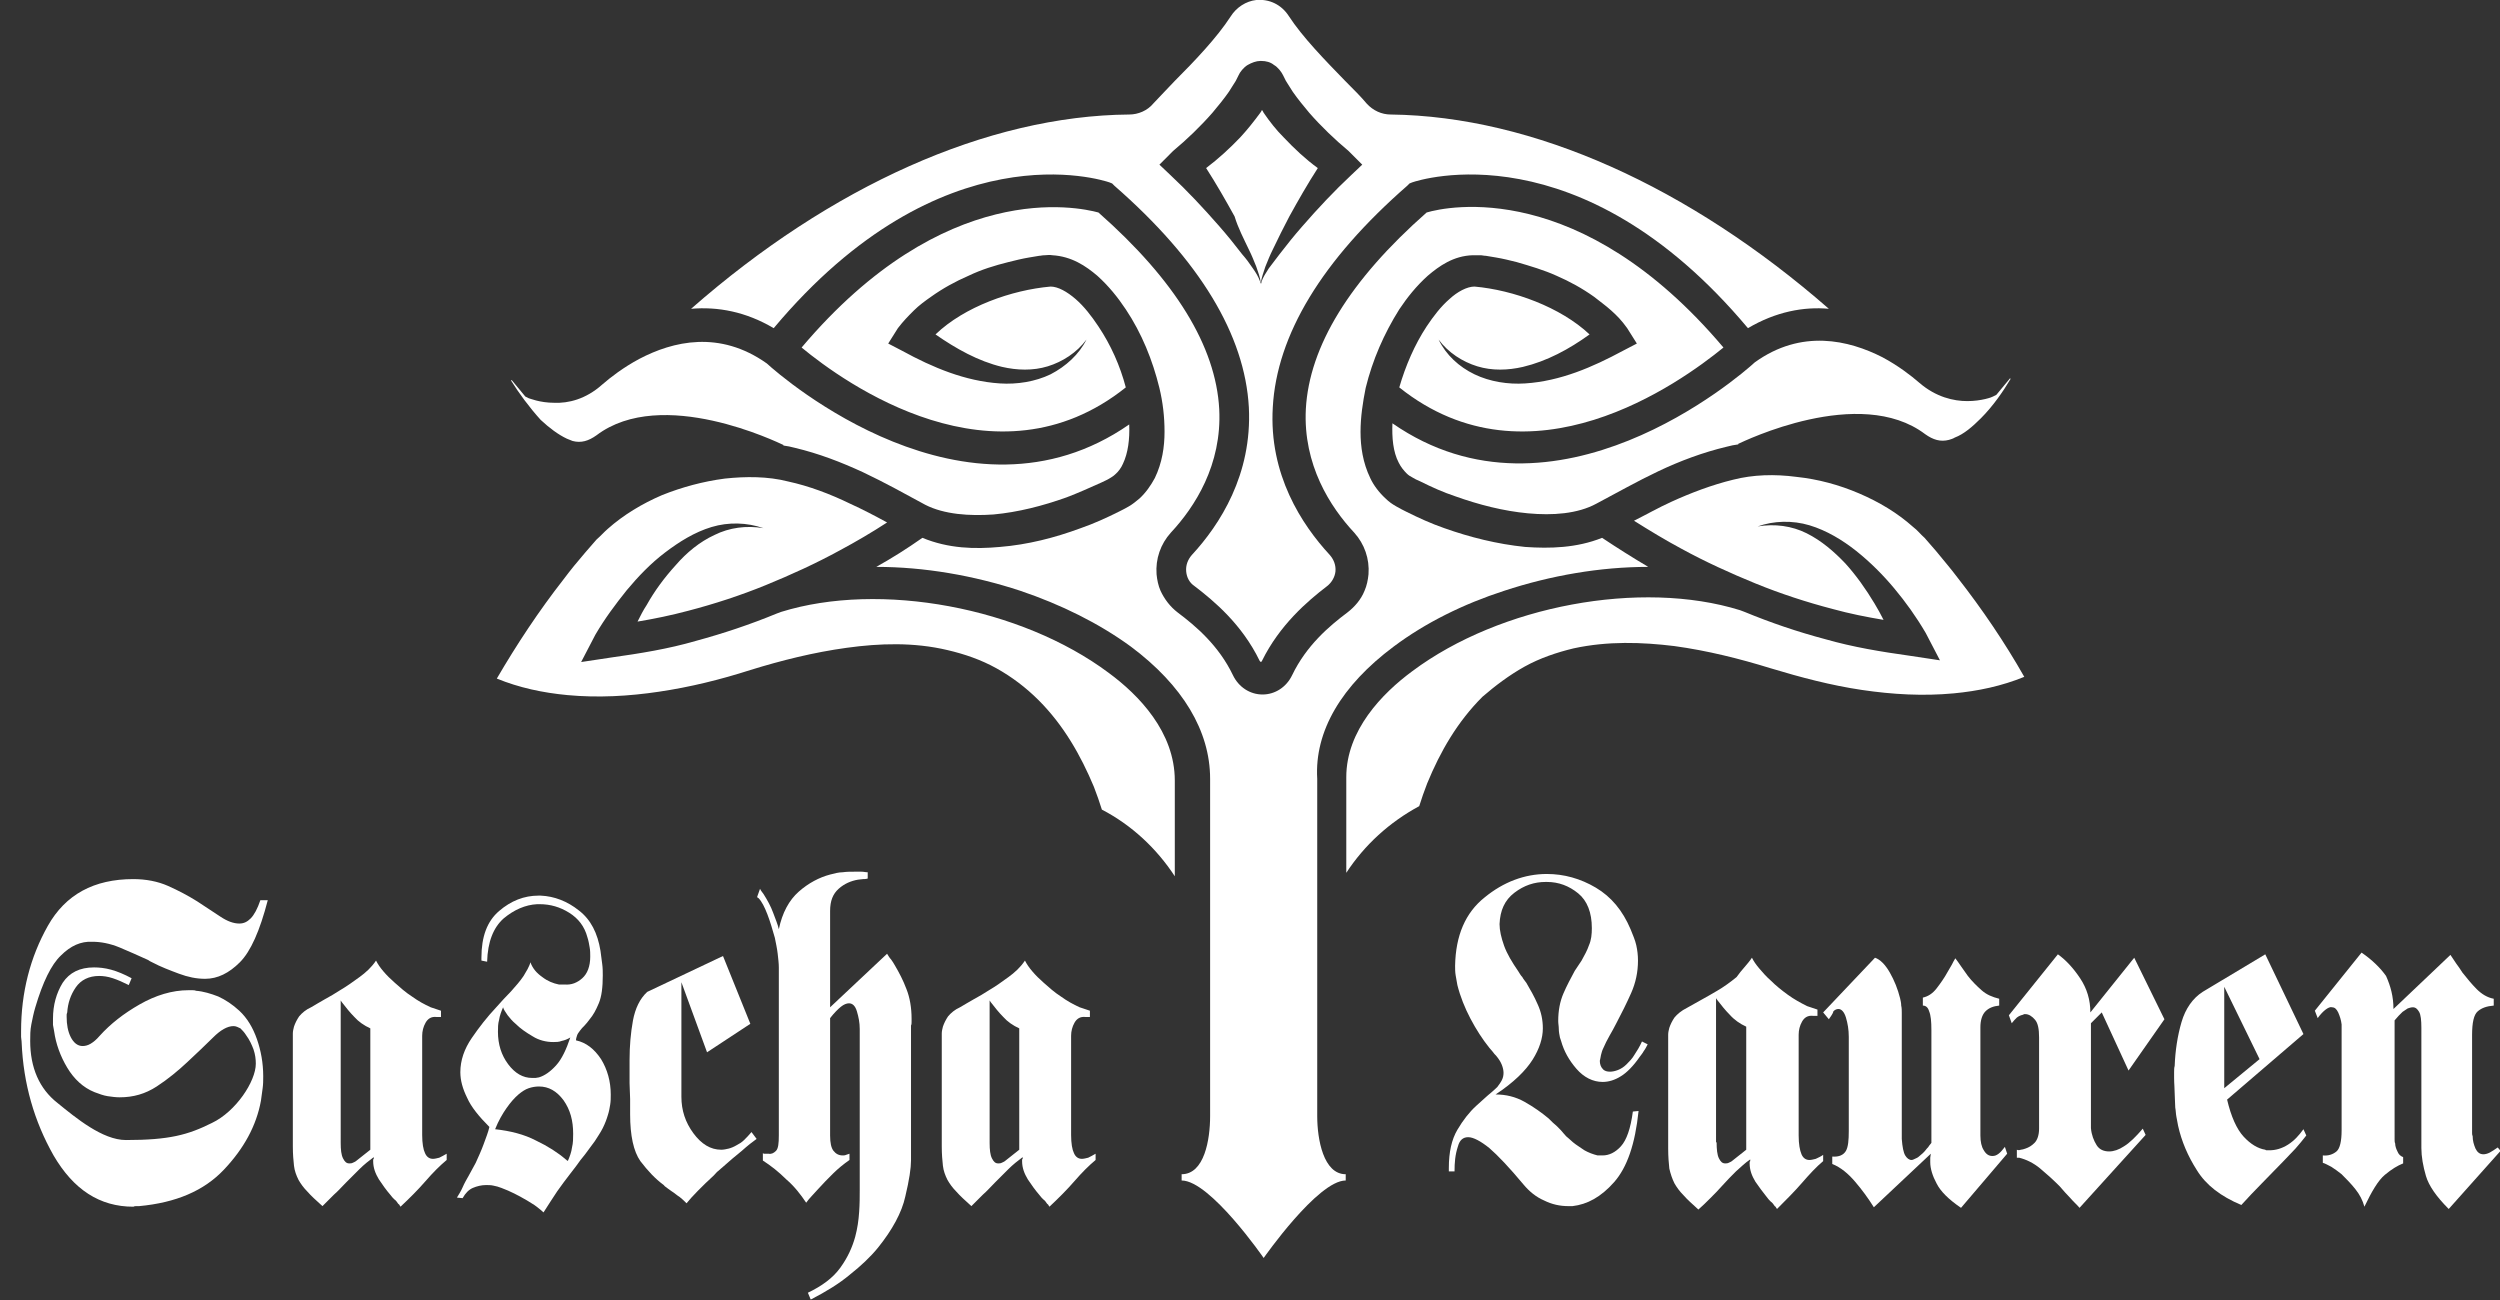 <?xml version="1.0" encoding="utf-8"?>
<!-- Generator: Adobe Illustrator 27.2.0, SVG Export Plug-In . SVG Version: 6.00 Build 0)  -->
<svg version="1.1" id="Ebene_1" xmlns="http://www.w3.org/2000/svg" xmlns:xlink="http://www.w3.org/1999/xlink" x="0px" y="0px"
	 viewBox="0 0 438.8 228.2" style="enable-background:new 0 0 438.8 228.2;" xml:space="preserve">
<rect x="0" y="0" width="438.8" height="228.2" fill="#333333" stroke="none"/>
<style type="text/css">
	.st0{fill:#FFFFFF;}
</style>
<g>
	<path class="st0" d="M194.6,118.1c-15.4-11.5-40.1-16.1-57.5-10.7l0,0c-0.3,0.1-0.5,0.2-0.8,0.3c-4.6,1.9-9.4,3.5-14.2,4.8
		c-4.8,1.4-9.8,2.2-14.8,2.9l-5.3,0.8l2.5-4.8v0c1.7-2.9,3.5-5.3,5.5-7.8c2-2.4,4.2-4.7,6.7-6.6c2.5-1.9,5.2-3.6,8.2-4.5
		c3-0.9,6.2-0.8,9.1,0.2c-3-0.5-6-0.1-8.6,1.2c-2.6,1.2-4.9,3.1-6.8,5.3c-2,2.2-3.7,4.5-5.1,7c-0.6,0.9-1.1,1.9-1.6,2.9
		c3-0.5,5.9-1.1,8.9-1.9c4.6-1.2,9.2-2.7,13.6-4.5c4.4-1.8,8.8-3.8,13-6.1c2.8-1.5,5.7-3.2,8.3-4.9c-2.2-1.2-4.3-2.3-6.5-3.3
		c-3.5-1.7-7.2-3.1-10.9-3.9c-3.5-0.9-7.4-0.9-11.1-0.5c-3.8,0.5-7.5,1.5-11,2.9c-3.5,1.5-6.8,3.5-9.5,5.9c-0.7,0.6-1.3,1.3-2,1.9
		l-2,2.3c-1.3,1.5-2.6,3.1-3.8,4.7c-4.3,5.5-8.2,11.4-11.7,17.4c3.9,1.6,8.1,2.5,12.4,2.9c5.3,0.5,10.8,0.2,16.1-0.6
		c5.4-0.8,10.7-2.1,16-3.8c5.5-1.7,11.1-3.1,16.9-3.9c5.8-0.8,11.8-1,17.7,0.4c3,0.7,5.9,1.7,8.6,3.2c2.7,1.5,5.2,3.4,7.4,5.6
		c4.4,4.4,7.4,9.7,9.7,15.2c0.5,1.3,1,2.7,1.4,4c5.2,2.7,9.6,6.8,12.8,11.7v-16.8C206.2,128.5,199.9,122,194.6,118.1z"/>
	<path class="st0" d="M267.6,117c2.7-1.5,5.7-2.5,8.6-3.2c6-1.3,12-1.1,17.7-0.4c5.8,0.8,11.4,2.2,16.9,3.9c5.3,1.6,10.6,3,16,3.8
		c5.4,0.8,10.8,1.1,16.1,0.6c4.3-0.4,8.5-1.3,12.4-2.9c-3.4-6-7.4-11.9-11.7-17.4c-1.2-1.6-2.5-3.1-3.8-4.7l-2-2.3
		c-0.7-0.6-1.2-1.3-2-1.9c-2.8-2.5-6-4.4-9.5-5.9c-3.5-1.5-7.2-2.5-11-2.9c-3.8-0.5-7.6-0.4-11.1,0.5c-3.7,0.9-7.4,2.3-10.9,3.9
		c-2.2,1-4.3,2.2-6.5,3.3c2.7,1.7,5.5,3.4,8.3,4.9c4.2,2.3,8.6,4.3,13,6.1c4.4,1.8,9,3.3,13.6,4.5c2.9,0.8,5.9,1.4,8.9,1.9
		c-0.5-1-1-1.9-1.6-2.9c-1.5-2.5-3.2-4.9-5.1-7c-2-2.1-4.2-4-6.8-5.3c-2.6-1.3-5.6-1.7-8.6-1.2c2.8-1,6.1-1.1,9.1-0.2
		c3,0.9,5.8,2.6,8.2,4.5c2.5,2,4.7,4.2,6.7,6.6c2,2.4,3.8,4.9,5.5,7.8l0,0l2.5,4.8l-5.3-0.8c-5-0.7-9.9-1.5-14.8-2.9
		c-4.9-1.3-9.6-2.9-14.2-4.8c-0.3-0.1-0.5-0.2-0.8-0.3l0,0c-17.4-5.4-42.1-0.8-57.5,10.7c-5.3,3.9-11.6,10.4-11.6,18.6v16.8
		c3.2-4.9,7.6-8.9,12.8-11.7c0.4-1.3,0.9-2.7,1.4-4c2.3-5.6,5.3-10.8,9.7-15.2C262.4,120.4,264.9,118.5,267.6,117z"/>
	<path class="st0" d="M219.2,43.8c0.5,1,0.9,2,1.3,3c0.3,0.9,0.7,1.9,0.8,2.9c0.1-1,0.5-1.9,0.8-2.9c0.4-1,0.8-2,1.3-3
		c0.9-1.9,1.9-3.9,2.9-5.8c1.6-2.9,3.2-5.7,5-8.5c-2.2-1.6-4.1-3.4-6-5.4c-1.3-1.3-2.4-2.7-3.5-4.3c-0.1-0.2-0.2-0.4-0.3-0.5
		c-0.1,0.2-0.2,0.4-0.3,0.5c-1.1,1.5-2.3,3-3.5,4.3c-1.9,2-3.9,3.8-6,5.4c1.8,2.8,3.4,5.6,5,8.5C217.3,40,218.3,41.9,219.2,43.8z"/>
	<path class="st0" d="M308,63.6c-2.7,2.5-35.1,30.5-63.6,10.7c-0.1,2.5,0.1,5,1.1,6.9c0.4,0.8,0.9,1.4,1.4,1.9
		c0.3,0.3,0.6,0.5,1,0.7c0.3,0.2,0.9,0.5,1.4,0.7c2,1,4,1.9,6.1,2.6c4.2,1.5,8.5,2.6,12.8,3c4.3,0.4,8.7,0.1,12-1.7
		c3.6-1.9,7.1-3.9,10.9-5.7c3.8-1.8,7.8-3.3,12-4.3c0.7-0.2,1.3-0.3,2-0.4l0-0.1c0.9-0.4,21.3-10.4,32.8-1.7c1.4,1,2.7,1.4,4.2,1
		c0.3-0.1,0.7-0.2,1-0.4c1.6-0.6,3.1-1.9,4.6-3.4c2.1-2.1,3.9-4.7,5.2-6.9l-0.1-0.1l-2.4,2.9l-0.6,0.3c-0.1,0.1-2,0.8-4.5,0.8
		c-2.4,0-5.5-0.7-8.4-3.2c-1.5-1.3-3.7-3-6.5-4.5C324.5,59.7,316.2,57.7,308,63.6z"/>
	<path class="st0" d="M135.8,57.6c29.5-35.2,57.7-26,58.9-25.6l0.5,0.2l0.4,0.4c15,13.1,22.9,26.2,23.6,38.9
		c0.6,11.8-5.1,20.6-10,25.9c-0.7,0.8-1.1,1.8-1,2.9c0.1,1.1,0.6,2,1.5,2.6c3.4,2.6,8.3,6.7,11.4,13.1c0.1,0.1,0.1,0.1,0.2,0.2
		c0.1,0,0.1-0.1,0.2-0.2c3.1-6.3,8-10.5,11.4-13.1c0.8-0.6,1.4-1.6,1.5-2.6c0.1-1.1-0.3-2.1-1-2.9c-4.9-5.3-10.7-14.1-10-25.9
		c0.7-12.7,8.6-25.8,23.6-38.9l0.4-0.4l0.5-0.2c1.2-0.4,29.4-9.6,58.9,25.6c4.9-2.9,9.8-3.8,14.2-3.4
		c-24.5-21.4-51.9-33.8-76.9-34.1c-1.6,0-3.1-0.7-4.2-1.9c-1-1.2-2.3-2.5-3.8-4c-3.5-3.6-7.5-7.7-9.9-11.4c-1.3-2-3.4-3-5.7-2.8
		c-1.8,0.2-3.5,1.3-4.5,2.9c-2.4,3.7-6.3,7.8-9.8,11.3c-1.4,1.5-2.7,2.8-3.8,4c-1,1.2-2.6,1.9-4.2,1.9
		c-24.9,0.2-52.4,12.6-76.9,34.1C126,53.8,130.9,54.7,135.8,57.6z M205.9,26.5L205.9,26.5c2.4-2,4.8-4.3,6.9-6.7
		c1-1.2,2-2.4,2.9-3.7c0.4-0.6,0.8-1.3,1.2-1.9l0.5-1c0.2-0.5,0.9-1.4,1.6-1.8c0.7-0.4,1.5-0.7,2.2-0.7c0,0,0.1,0,0.1,0
		c0,0,0.1,0,0.1,0c0.8,0,1.6,0.2,2.2,0.7c0.7,0.4,1.3,1.2,1.6,1.8l0.5,1c0.4,0.6,0.8,1.3,1.2,1.9c0.9,1.3,1.9,2.5,2.9,3.7
		c2.1,2.4,4.5,4.7,6.9,6.7v0l2.4,2.4l-1.9,1.8c-3,2.8-5.9,5.9-8.6,9c-1.4,1.6-2.7,3.2-4,4.9c-0.6,0.8-1.3,1.7-1.9,2.5
		c-0.5,0.8-1,1.5-1.3,2.4v0.1c0,0.1,0,0.1-0.1,0.2c0,0,0-0.1,0-0.1c0,0,0,0.1,0,0.1c0-0.1,0-0.1-0.1-0.2v-0.1
		c-0.3-0.9-0.8-1.7-1.3-2.4c-0.6-0.9-1.2-1.7-1.9-2.5c-1.3-1.7-2.6-3.3-4-4.9c-2.8-3.2-5.6-6.2-8.6-9l-1.9-1.8L205.9,26.5z"/>
	<path class="st0" d="M99.5,77c0.3,0.1,0.7,0.3,1,0.4c1.5,0.4,2.8,0,4.2-1c11.5-8.7,31.9,1.3,32.8,1.7l0,0.1c0.7,0.1,1.3,0.2,2,0.4
		c4.2,1,8.1,2.5,12,4.3c3.8,1.8,7.4,3.8,10.9,5.7c3.3,1.7,7.8,2,12,1.7c4.3-0.4,8.6-1.5,12.8-3c2.1-0.8,4.1-1.7,6.1-2.6
		c0.4-0.2,1.1-0.5,1.4-0.7c0.3-0.2,0.7-0.4,1-0.7c0.6-0.5,1.1-1.2,1.4-1.9c0.9-1.9,1.2-4.3,1.1-6.9c-28.5,19.8-60.9-8.2-63.6-10.7
		c-8.3-5.9-16.5-3.9-22.4-0.8c-2.8,1.5-5,3.2-6.5,4.5c-2.9,2.6-6,3.3-8.4,3.2c-2.6,0-4.4-0.8-4.5-0.8l-0.6-0.3l-2.4-2.9l-0.1,0.1
		c1.3,2.1,3.2,4.7,5.2,6.9C96.4,75.1,98,76.3,99.5,77z"/>
	<path class="st0" d="M244.6,113.5c5.6-4.2,12.3-7.5,19.4-9.8l0,0c8.2-2.7,16.9-4.2,25.3-4.2c-2.7-1.6-5.4-3.3-8.1-5.1
		c-4.5,1.8-9.2,1.9-13.5,1.6c-4.9-0.5-9.7-1.7-14.2-3.3c-2.3-0.8-4.5-1.8-6.7-2.9c-0.6-0.3-1-0.5-1.7-0.9c-0.7-0.4-1.3-0.8-1.9-1.4
		c-1.1-1-2.1-2.3-2.7-3.6c-1.3-2.7-1.7-5.5-1.7-8.1c0-2.6,0.4-5.2,0.9-7.7c1.2-4.9,3.2-9.5,5.9-13.8c1.4-2.1,3-4.1,5-5.9
		c2-1.7,4.5-3.5,7.9-3.6c0.4,0,0.8,0,1.3,0c0.4,0,0.6,0.1,1,0.1l1.8,0.3c1.2,0.2,2.4,0.5,3.6,0.8c2.4,0.7,4.8,1.4,7,2.4
		c2.3,1,4.5,2.2,6.6,3.7c1,0.8,2,1.5,3,2.4c1,0.9,1.8,1.7,2.8,3.1l0,0l1.7,2.7l-2.5,1.3c-5.2,2.8-10.9,5.3-17.1,5.7
		c-3,0.2-6.2-0.3-8.9-1.6c-2.7-1.3-5-3.4-6.3-6.1c1.7,2.3,4.2,3.9,6.8,4.7c2.6,0.8,5.4,0.7,8,0.1c4.2-1,8.1-3.1,11.7-5.7
		c-5.1-4.8-13.4-7.8-20.2-8.4c-1.3,0-3,0.9-4.4,2.2c-1.5,1.3-2.8,3-4,4.8c-2.1,3.2-3.7,6.9-4.8,10.7c22.9,18.3,49.3-0.8,56.9-7
		c-25.1-29.7-48.4-24.8-52.1-23.7c-13.5,11.9-20.6,23.5-21.2,34.5c-0.5,9.8,4.3,17.2,8.5,21.7c1.8,2,2.7,4.6,2.5,7.3
		c-0.1,1-0.3,2-0.7,2.9h0c-0.6,1.5-1.7,2.8-3,3.8c-3.2,2.4-7.2,5.8-9.7,11c-1,2.1-3,3.4-5.2,3.4c0,0,0,0,0,0c0,0,0,0,0,0
		c-2.2,0-4.2-1.3-5.2-3.4c-2.5-5.2-6.5-8.6-9.7-11c-1.3-1-2.3-2.3-3-3.8h0c-0.4-0.9-0.6-1.9-0.7-2.9c-0.2-2.7,0.7-5.3,2.5-7.3
		c4.2-4.5,9-11.9,8.5-21.7c-0.6-11-7.7-22.6-21.2-34.5c-3.7-1-27-6-52.1,23.7c7.5,6.2,34,25.3,56.9,7c-1-3.8-2.6-7.4-4.8-10.7
		c-1.2-1.8-2.5-3.5-4-4.8c-1.5-1.3-3.1-2.2-4.4-2.2c-6.8,0.6-15.1,3.5-20.2,8.4c3.6,2.5,7.5,4.7,11.7,5.7c2.6,0.6,5.4,0.7,8-0.1
		c2.6-0.8,5.1-2.4,6.8-4.7c-1.3,2.6-3.6,4.7-6.3,6.1c-2.7,1.3-5.9,1.8-8.9,1.6c-6.1-0.4-11.8-2.8-17.1-5.7l-2.5-1.3l1.7-2.7l0,0
		c1-1.3,1.8-2.1,2.8-3.1c0.9-0.9,2-1.7,3-2.4c2.1-1.5,4.3-2.7,6.6-3.7c2.3-1.1,4.6-1.8,7-2.4c1.2-0.3,2.4-0.6,3.6-0.8l1.8-0.3
		c0.3,0,0.5-0.1,1-0.1c0.4,0,0.8-0.1,1.3,0c3.4,0.2,5.9,1.9,7.9,3.6c2,1.8,3.6,3.8,5,5.9c2.8,4.2,4.7,8.9,5.9,13.8
		c0.6,2.5,0.9,5,0.9,7.7c0,2.6-0.4,5.4-1.7,8.1c-0.7,1.3-1.6,2.6-2.7,3.6c-0.6,0.5-1.2,1-1.9,1.4c-0.7,0.4-1.1,0.6-1.7,0.9
		c-2.2,1.1-4.4,2.1-6.7,2.9c-4.6,1.7-9.3,2.9-14.2,3.3c-4.4,0.4-9,0.3-13.6-1.6c-2.7,1.9-5.4,3.6-8.1,5.1c8.4,0,17.1,1.5,25.3,4.2h0
		c7.1,2.4,13.8,5.7,19.4,9.8c9.1,6.8,13.9,14.8,13.9,23.2v59.2c0,4.1-1,10.2-5,10.2l0,0v1.1c5,0,14.4,13.6,14.4,13.6
		s9.5-13.6,14.4-13.6v-1.1h0c-3.9,0-5-6.1-5-10.2v-59.2C230.7,128.3,235.5,120.3,244.6,113.5z"/>
</g>
<g>
	<path class="st0" d="M47,158c-1.4,5.4-3,9-4.9,10.9c-1.9,1.9-3.9,2.9-6.1,2.9c-1.5,0-3-0.3-4.6-0.9c-1.6-0.6-3.2-1.2-4.7-2
		l-0.4-0.2c-0.1-0.1-0.2-0.1-0.3-0.2c-1.7-0.8-3.4-1.5-5-2.2c-1.7-0.7-3.3-1-4.8-1c-2-0.1-3.8,0.7-5.5,2.4c-1.7,1.6-3.2,4.7-4.5,9.1
		c-0.3,1-0.5,2-0.7,3c-0.2,1-0.2,2-0.2,2.9c0,4.7,1.6,8.4,4.8,10.9c3.2,2.6,7.9,6.5,12,6.5c7.6,0,10.9-0.9,15.1-3
		c4.2-2,7.7-7.3,7.7-10.4c0-0.8-0.1-1.6-0.4-2.5c-0.3-0.8-0.7-1.7-1.3-2.5c-0.3-0.5-0.7-0.9-1-1.2c-0.4-0.2-0.8-0.4-1.2-0.4
		c-1.1,0-2.3,0.7-3.6,2c-1.3,1.3-2.8,2.7-4.5,4.3c-1.6,1.5-3.4,3-5.4,4.3c-2,1.3-4.1,1.9-6.5,1.9c-0.7,0-1.4-0.1-2.1-0.2
		c-0.7-0.1-1.5-0.4-2.3-0.7c-2-0.8-3.6-2.3-4.8-4.3c-1.2-2-2-4.2-2.3-6.4c-0.1-0.4-0.1-0.7-0.2-1.1c0-0.4,0-0.7,0-1.1
		c0-2.4,0.6-4.5,1.7-6.3c1.2-1.8,3-2.7,5.5-2.7c0.9,0,1.9,0.1,3,0.4c1.1,0.3,2.3,0.8,3.6,1.5l-0.5,1.2c-1-0.5-1.9-0.9-2.8-1.2
		c-0.9-0.3-1.7-0.4-2.4-0.4c-1.8,0-3.2,0.7-4.1,2c-0.9,1.3-1.4,2.8-1.5,4.4c0,0.1-0.1,0.2-0.1,0.4v0.4c0,1.3,0.2,2.5,0.7,3.5
		c0.5,1,1.2,1.6,2.1,1.6c0.4,0,0.9-0.1,1.4-0.4c0.5-0.3,1-0.7,1.6-1.4c1.9-2.1,4.2-3.9,7-5.5c2.8-1.6,5.7-2.5,8.6-2.5h0.6
		c0.2,0,0.5,0,0.7,0.1c1.3,0.1,2.6,0.5,3.9,1c1.3,0.6,2.5,1.4,3.7,2.5c1.4,1.3,2.4,3,3.1,5c0.7,2,1.1,4.2,1.1,6.5
		c0,0.7,0,1.4-0.1,2.1c-0.1,0.7-0.2,1.5-0.3,2.2c-0.8,4.4-3,8.4-6.5,12.1c-3.5,3.7-8.4,5.8-14.9,6.4h-0.5c-0.2,0-0.3,0-0.5,0.1
		c-5.9,0-10.5-3-14-9c-3.4-6-5.3-12.6-5.6-19.8c0-0.4-0.1-0.7-0.1-1V181c0-6.8,1.6-13,4.7-18.5c3.1-5.5,8.1-8.2,15-8.2
		c2.2,0,4.3,0.4,6.1,1.2c1.8,0.8,3.5,1.7,5.1,2.7c1.5,1,2.9,1.9,4.1,2.7c1.2,0.8,2.3,1.2,3.3,1.2c0.8,0,1.4-0.3,2-0.9
		c0.6-0.6,1.2-1.7,1.7-3.2L47,158z"/>
	<path class="st0" d="M66,168.6c0.3,0.6,0.7,1.2,1.3,1.9c0.6,0.7,1.2,1.3,2,2c0.9,0.8,1.9,1.7,3,2.4c1.1,0.8,2.2,1.4,3.3,1.9
		c0.3,0.1,0.6,0.2,0.9,0.3c0.3,0.1,0.6,0.2,0.9,0.3v1.1h-0.8c-0.9-0.1-1.5,0.3-1.9,1c-0.4,0.7-0.6,1.5-0.6,2.3v17.4
		c0,1.5,0.2,2.6,0.5,3.2c0.3,0.7,0.8,1,1.4,1c0.3,0,0.7-0.1,1.1-0.2c0.4-0.2,0.8-0.4,1.3-0.7v1.1c-1.2,1-2.4,2.2-3.7,3.7
		c-1.3,1.5-2.8,3-4.4,4.5l-0.2-0.3c0-0.1-0.1-0.1-0.2-0.2c-0.2-0.3-0.4-0.6-0.7-0.8c-0.2-0.2-0.5-0.5-0.7-0.8
		c-0.7-0.8-1.4-1.8-2-2.7c-0.6-1-1-2-1-3.2v-0.2c0-0.1,0-0.1,0.1-0.2v-0.3c-0.8,0.6-1.7,1.3-2.5,2.1c-0.8,0.8-1.6,1.6-2.4,2.4
		c-0.7,0.7-1.4,1.5-2.1,2.1c-0.7,0.7-1.4,1.4-2,2c-1.1-1-2-1.8-2.6-2.5c-0.7-0.7-1.2-1.4-1.6-2.1c-0.4-0.8-0.7-1.6-0.8-2.5
		c-0.1-0.9-0.2-2-0.2-3.4v-18.8c0-0.3,0-0.7,0-1c0-0.4,0.1-0.8,0.2-1.2c0.2-0.6,0.5-1.2,0.9-1.8c0.5-0.6,1.2-1.2,2.1-1.6
		c0.7-0.4,1.5-0.9,2.4-1.4c0.9-0.5,1.8-1,2.7-1.6c1.2-0.7,2.3-1.5,3.4-2.3C64.2,170.7,65.2,169.8,66,168.6L66,168.6z M59.8,200.6
		c0,1.2,0.1,2.1,0.4,2.7c0.3,0.6,0.6,0.9,1.1,0.9c0.2,0,0.4,0,0.6-0.1c0.2-0.1,0.5-0.2,0.7-0.4l2.4-1.9v-21.3
		c-1.1-0.5-2.1-1.2-2.8-2c-0.8-0.8-1.5-1.7-2.2-2.6l-0.2-0.3V200.6z"/>
	<path class="st0" d="M84.5,168.6v-0.5c0-3.7,1-6.4,3.1-8.2s4.4-2.7,6.9-2.7h0.4c2.4,0.1,4.7,1,6.7,2.6c2.1,1.6,3.3,4,3.8,7.1
		c0.1,0.8,0.2,1.6,0.3,2.3c0.1,0.7,0.1,1.4,0.1,2c0,2.1-0.2,3.7-0.7,4.9c-0.5,1.2-1,2.1-1.6,2.8c-0.3,0.4-0.6,0.8-0.9,1.1
		c-0.3,0.3-0.6,0.6-0.8,0.9c-0.2,0.3-0.4,0.5-0.5,0.8c-0.1,0.3-0.2,0.6-0.2,0.9c1.8,0.4,3.2,1.5,4.4,3.3c1.1,1.8,1.7,3.9,1.7,6.2
		c0,0.6,0,1.2-0.1,1.8c-0.1,0.6-0.2,1.2-0.4,1.8c-0.2,0.7-0.5,1.5-0.9,2.3c-0.4,0.8-0.9,1.5-1.4,2.3c-0.6,0.8-1.2,1.6-1.7,2.3
		c-0.6,0.7-1.1,1.4-1.6,2.1l-1,1.3c-0.8,1-1.5,2-2.3,3.1c-0.7,1.1-1.6,2.4-2.4,3.7c-0.3-0.3-0.7-0.6-1.2-1c-0.5-0.4-1.1-0.7-1.7-1.1
		c-0.7-0.4-1.4-0.8-2.2-1.2c-0.8-0.4-1.5-0.7-2.3-1c-0.5-0.2-0.9-0.3-1.4-0.4c-0.4-0.1-0.9-0.1-1.3-0.1c-0.8,0-1.6,0.2-2.3,0.5
		c-0.7,0.3-1.3,0.9-1.8,1.8l-1-0.1c0.3-0.5,0.7-1.1,1-1.8c0.3-0.7,0.7-1.4,1.1-2.1l1.2-2.2c0.5-1.1,1-2.2,1.4-3.3
		c0.4-1.1,0.8-2.1,1-3c-1.8-1.8-3.2-3.5-3.9-5.1c-0.8-1.6-1.2-3.1-1.2-4.5c0-2.1,0.7-4.1,2-6c1.3-1.9,2.7-3.7,4.3-5.4
		c0.9-1,1.7-1.9,2.6-2.8c0.8-0.9,1.6-1.8,2.2-2.7c0.2-0.4,0.5-0.8,0.7-1.2c0.2-0.4,0.4-0.8,0.5-1.2c0.4,1.1,1.1,1.9,2.1,2.6
		c0.9,0.7,1.9,1.1,2.9,1.3c0.2,0,0.3,0,0.5,0c0.2,0,0.3,0,0.5,0c1.2,0.1,2.2-0.3,3.1-1.1c0.9-0.8,1.4-2.1,1.4-3.8
		c0-0.5,0-1.1-0.1-1.6c-0.1-0.6-0.2-1.2-0.4-1.8c-0.5-1.9-1.6-3.3-3.2-4.3c-1.6-1-3.3-1.5-5.2-1.5h-0.4c-2.1,0.1-4.1,1-5.9,2.5
		c-1.8,1.6-2.8,4.1-2.9,7.6L84.5,168.6z M99.7,203.7c0.3-0.7,0.6-1.5,0.7-2.3c0.2-0.8,0.2-1.6,0.2-2.4c0-2.3-0.5-4.2-1.7-5.9
		c-1.2-1.6-2.6-2.4-4.3-2.4c-0.6,0-1.2,0.1-1.8,0.3c-0.6,0.2-1.2,0.6-1.8,1.1c-0.7,0.6-1.4,1.4-2.1,2.4c-0.7,1-1.4,2.2-2,3.7
		c2.7,0.3,5.1,0.9,7.2,2c2.1,1,3.8,2.1,5.2,3.3c0.1,0.1,0.2,0.1,0.2,0.2C99.6,203.7,99.6,203.8,99.7,203.7L99.7,203.7z M88.3,176.8
		c-0.3,0.7-0.6,1.5-0.7,2.2c-0.2,0.7-0.2,1.4-0.2,2.1c0,2.2,0.6,4.1,1.8,5.7c1.2,1.6,2.6,2.4,4.2,2.4c0.2,0,0.4,0,0.6,0
		c0.2,0,0.4-0.1,0.6-0.1c1-0.3,2-1,3-2.1c1-1.1,1.8-2.8,2.5-4.9c-0.5,0.3-1,0.5-1.5,0.6c-0.5,0.2-1,0.2-1.5,0.2
		c-1.2,0-2.5-0.3-3.6-1c-1.2-0.7-2.2-1.4-3-2.2c-0.6-0.5-1-1-1.4-1.5C88.7,177.6,88.4,177.2,88.3,176.8L88.3,176.8z"/>
	<path class="st0" d="M119.6,172.4v20.1c0,2.4,0.7,4.5,2.1,6.4c1.4,1.9,3,2.9,4.9,2.9c0.4,0,0.9-0.1,1.3-0.2
		c0.4-0.1,0.9-0.3,1.4-0.6c0.4-0.2,0.9-0.5,1.3-0.9c0.4-0.4,0.9-0.9,1.3-1.4l0.9,1.2c-0.7,0.5-1.6,1.2-2.6,2.1
		c-1.1,0.9-2.2,1.8-3.3,2.8c-0.2,0.2-0.5,0.4-0.8,0.7c-0.3,0.2-0.5,0.5-0.8,0.8c-1,0.9-1.9,1.8-2.8,2.7c-0.9,0.9-1.5,1.6-2,2.2
		c-0.4-0.4-0.8-0.8-1.2-1.1c-0.5-0.3-0.9-0.7-1.4-1l-0.7-0.5c-0.2-0.2-0.5-0.3-0.7-0.6c-1.5-1.1-2.8-2.5-4.1-4.2
		c-1.2-1.7-1.8-4.5-1.8-8.2c0-0.9,0-1.8,0-2.7c0-0.9-0.1-1.9-0.1-2.8c0-0.3,0-0.6,0-1c0-0.3,0-0.6,0-1c0-0.3,0-0.6,0-1
		c0-0.3,0-0.6,0-1c0-2.5,0.2-4.8,0.6-7c0.4-2.1,1.2-3.8,2.5-5l13.3-6.3l4.8,11.9l-7.6,5L119.6,172.4z"/>
	<path class="st0" d="M145.7,176.8l10-9.4c0.2,0.3,0.4,0.7,0.7,1c0.2,0.3,0.5,0.7,0.7,1.1c0.7,1.2,1.4,2.5,2,4.1
		c0.6,1.5,0.9,3.3,0.9,5.2v0.6c0,0.2,0,0.4-0.1,0.6v23.7c0,1.3-0.3,3.4-1,6.3c-0.6,2.8-2.3,5.9-4.8,9c-1.3,1.6-3,3.2-4.9,4.7
		c-1.9,1.6-4.2,3-6.9,4.4l-0.5-1.2c2.5-1.2,4.4-2.6,5.7-4.4s2.1-3.6,2.6-5.4c0.4-1.5,0.6-2.9,0.7-4.4c0.1-1.4,0.1-2.7,0.1-3.8v-28.3
		c0-1.1-0.2-2.1-0.5-3.1c-0.3-1-0.8-1.4-1.4-1.4c-0.4,0-0.9,0.2-1.4,0.6c-0.5,0.4-1.2,1.1-1.9,2v20.6c0,1.3,0.2,2.2,0.6,2.7
		c0.4,0.5,0.9,0.8,1.6,0.8c0.2,0,0.4,0,0.6-0.1l0.6-0.2v1.1c-1,0.7-2,1.5-2.9,2.4c-0.9,0.9-1.8,1.8-2.6,2.7
		c-0.4,0.4-0.7,0.8-1.1,1.2c-0.4,0.4-0.7,0.8-1,1.2c-1-1.5-2.1-2.9-3.5-4.1c-1.3-1.3-2.7-2.4-4.1-3.3v-1.3c0.1,0.1,0.2,0.1,0.2,0.1
		h0.8c0.5,0.1,0.9-0.1,1.3-0.5c0.4-0.4,0.5-1.3,0.5-2.7v-29.5c0-0.7-0.1-1.5-0.2-2.4c-0.1-0.9-0.3-1.8-0.5-2.8
		c-0.4-1.4-0.8-2.8-1.3-4.1c-0.5-1.3-1-2.3-1.6-2.9H133l-0.1-0.2l0.5-1.4c0.1,0.2,0.2,0.4,0.3,0.5c0.1,0.1,0.2,0.3,0.3,0.4
		c0.7,1.1,1.3,2.2,1.7,3.3c0.4,1.1,0.8,2,1,2.9c0.6-2.9,1.8-5.1,3.5-6.6c1.7-1.5,3.6-2.5,5.5-3c0.8-0.2,1.5-0.4,2.2-0.4
		c0.7-0.1,1.4-0.1,2.1-0.1c0.4,0,0.9,0,1.2,0c0.4,0,0.7,0.1,1.1,0.1v1.1c-0.3,0.1-0.6,0.1-0.8,0.1c-0.3,0-0.6,0.1-0.9,0.1
		c-1.2,0.2-2.4,0.7-3.4,1.6s-1.5,2.1-1.5,3.9V176.8z"/>
	<path class="st0" d="M179.9,168.6c0.3,0.6,0.7,1.2,1.3,1.9c0.6,0.7,1.2,1.3,2,2c0.9,0.8,1.9,1.7,3,2.4c1.1,0.8,2.2,1.4,3.3,1.9
		c0.3,0.1,0.6,0.2,0.9,0.3c0.3,0.1,0.6,0.2,0.9,0.3v1.1h-0.8c-0.9-0.1-1.5,0.3-1.9,1c-0.4,0.7-0.6,1.5-0.6,2.3v17.4
		c0,1.5,0.2,2.6,0.5,3.2c0.3,0.7,0.8,1,1.4,1c0.3,0,0.7-0.1,1.1-0.2c0.4-0.2,0.8-0.4,1.3-0.7v1.1c-1.2,1-2.4,2.2-3.7,3.7
		c-1.3,1.5-2.8,3-4.4,4.5l-0.2-0.3c0-0.1-0.1-0.1-0.2-0.2c-0.2-0.3-0.4-0.6-0.7-0.8c-0.2-0.2-0.5-0.5-0.7-0.8
		c-0.7-0.8-1.4-1.8-2-2.7c-0.6-1-1-2-1-3.2v-0.2c0-0.1,0-0.1,0.1-0.2v-0.3c-0.8,0.6-1.7,1.3-2.5,2.1c-0.8,0.8-1.6,1.6-2.4,2.4
		c-0.7,0.7-1.4,1.5-2.1,2.1c-0.7,0.7-1.4,1.4-2,2c-1.1-1-2-1.8-2.6-2.5c-0.7-0.7-1.2-1.4-1.6-2.1c-0.4-0.8-0.7-1.6-0.8-2.5
		c-0.1-0.9-0.2-2-0.2-3.4v-18.8c0-0.3,0-0.7,0-1c0-0.4,0.1-0.8,0.2-1.2c0.2-0.6,0.5-1.2,0.9-1.8c0.5-0.6,1.2-1.2,2.1-1.6
		c0.7-0.4,1.5-0.9,2.4-1.4c0.9-0.5,1.8-1,2.7-1.6c1.2-0.7,2.3-1.5,3.4-2.3C178.1,170.7,179.1,169.8,179.9,168.6L179.9,168.6z
		 M173.7,200.6c0,1.2,0.1,2.1,0.4,2.7c0.3,0.6,0.6,0.9,1.1,0.9c0.2,0,0.4,0,0.6-0.1c0.2-0.1,0.5-0.2,0.7-0.4l2.4-1.9v-21.3
		c-1.1-0.5-2.1-1.2-2.8-2c-0.8-0.8-1.5-1.7-2.2-2.6l-0.2-0.3V200.6z"/>
</g>
<g>
	<path class="st0" d="M255.3,205.6h-1V205c0-2.8,0.5-5,1.5-6.7c1-1.7,2.1-3.1,3.3-4.2c0.7-0.6,1.3-1.2,2-1.8c0.6-0.5,1.2-1,1.7-1.5
		c0.3-0.4,0.6-0.8,0.8-1.2c0.2-0.4,0.3-0.8,0.3-1.3c0-0.4-0.1-0.9-0.3-1.4c-0.2-0.5-0.5-1-1-1.6c-0.2-0.2-0.4-0.4-0.6-0.7
		c-0.2-0.2-0.4-0.5-0.6-0.7c-1.2-1.5-2.3-3.2-3.3-5.1c-1-1.9-1.8-3.9-2.3-5.9c-0.1-0.6-0.2-1.2-0.3-1.7c-0.1-0.6-0.1-1.1-0.1-1.7
		c0.1-5.3,1.8-9.3,5.2-12c3.3-2.7,7-4.1,10.9-4.1c3,0,5.9,0.8,8.6,2.4c2.7,1.6,4.7,4,6.1,7.3c0.4,1,0.8,1.9,1,2.8
		c0.2,0.9,0.3,1.8,0.3,2.7c0,2-0.4,3.9-1.2,5.7c-0.8,1.8-1.7,3.6-2.6,5.3c-0.4,0.8-0.8,1.5-1.2,2.2c-0.4,0.7-0.8,1.5-1.1,2.2
		c-0.2,0.4-0.3,0.8-0.4,1.2c-0.1,0.4-0.1,0.7-0.2,1c0,0.6,0.2,1.1,0.5,1.4c0.3,0.4,0.8,0.5,1.3,0.5c0.4,0,0.9-0.1,1.4-0.3
		c0.5-0.2,1-0.5,1.5-1c0.5-0.5,1-1,1.4-1.7c0.4-0.6,0.9-1.4,1.3-2.3l1,0.5c-0.2,0.4-0.4,0.8-0.7,1.2c-0.2,0.4-0.5,0.7-0.7,1
		c-1.1,1.6-2.3,2.8-3.3,3.4c-1.1,0.7-2.2,1-3.2,1c-1.7,0-3.3-0.8-4.6-2.3c-1.3-1.5-2.2-3.1-2.7-4.9c0-0.1-0.1-0.2-0.1-0.3
		c0-0.1-0.1-0.2-0.1-0.3c-0.1-0.5-0.2-1-0.2-1.5c0-0.5-0.1-0.9-0.1-1.4c0-1.8,0.3-3.4,0.9-4.8c0.6-1.4,1.3-2.7,2-4
		c0.2-0.3,0.4-0.6,0.6-0.9c0.2-0.3,0.4-0.6,0.6-0.9c0.5-0.9,1-1.8,1.3-2.7c0.4-0.9,0.5-1.9,0.5-3c0-2.7-0.8-4.8-2.4-6.1
		c-1.6-1.3-3.4-2-5.5-2h-0.2c-2,0-3.8,0.6-5.5,1.9c-1.7,1.3-2.5,3.1-2.6,5.5c0,1.1,0.3,2.4,0.8,3.8c0.5,1.4,1.4,2.9,2.5,4.5
		c0.2,0.3,0.4,0.7,0.7,1c0.2,0.4,0.5,0.7,0.7,1c0.7,1.2,1.4,2.4,2,3.8c0.6,1.3,0.9,2.7,0.9,4.2c0,1.7-0.6,3.6-1.8,5.5
		c-1.2,1.9-3.3,4-6.5,6.1c1.8,0,3.5,0.4,5.1,1.3c1.6,0.9,3,1.9,4.2,2.9c0.5,0.5,1,1,1.5,1.4c0.5,0.5,0.9,0.9,1.2,1.3
		c0.2,0.2,0.4,0.5,0.7,0.7c0.3,0.3,0.6,0.5,0.9,0.8c0.6,0.5,1.3,0.9,2,1.4c0.7,0.4,1.5,0.7,2.3,0.9c0.2,0,0.3,0,0.5,0
		c0.1,0,0.3,0,0.4,0c1.1,0,2.2-0.5,3.2-1.6c1-1.1,1.7-3.1,2.1-6.1l1-0.1c-0.6,5.8-2,9.9-4.3,12.5c-2.3,2.6-4.7,3.9-7.3,4.2h-0.7
		c-1.5,0-2.9-0.3-4.3-1c-1.4-0.6-2.6-1.6-3.6-2.8c-2.5-3-4.5-5.1-6-6.4c-1.5-1.2-2.8-1.9-3.7-1.9c-0.9,0-1.5,0.5-1.8,1.6
		C255.4,202.7,255.3,204.1,255.3,205.6z"/>
	<path class="st0" d="M307.5,168.1c0.3,0.6,0.7,1.2,1.3,1.9c0.6,0.7,1.2,1.4,2,2.1c0.9,0.9,1.9,1.7,3,2.5c1.1,0.8,2.2,1.4,3.4,2
		c0.3,0.1,0.6,0.2,0.9,0.3c0.3,0.1,0.6,0.2,0.9,0.3v1.1h-0.8c-0.9-0.1-1.5,0.3-1.9,1c-0.4,0.7-0.6,1.5-0.6,2.3v17.7
		c0,1.5,0.2,2.6,0.5,3.3c0.3,0.7,0.8,1,1.4,1c0.3,0,0.7-0.1,1.1-0.2c0.4-0.2,0.9-0.4,1.3-0.7v1.1c-1.2,1-2.4,2.3-3.7,3.8
		c-1.3,1.5-2.8,3-4.4,4.6l-0.2-0.3c0-0.1-0.1-0.1-0.2-0.2c-0.2-0.3-0.4-0.6-0.7-0.8c-0.2-0.2-0.5-0.5-0.7-0.8
		c-0.7-0.9-1.4-1.8-2-2.7c-0.6-1-1-2-1-3.2v-0.2c0-0.1,0-0.1,0.1-0.2v-0.3c-0.9,0.6-1.7,1.4-2.5,2.1c-0.8,0.8-1.6,1.6-2.4,2.5
		c-0.7,0.8-1.4,1.5-2.1,2.2c-0.7,0.7-1.4,1.4-2.1,2c-1.1-1-2-1.8-2.6-2.5c-0.7-0.7-1.2-1.4-1.6-2.1c-0.4-0.8-0.7-1.7-0.9-2.6
		c-0.1-0.9-0.2-2.1-0.2-3.5v-19c0-0.3,0-0.7,0-1c0-0.4,0.1-0.8,0.2-1.2c0.2-0.6,0.5-1.2,0.9-1.8c0.5-0.6,1.2-1.2,2.2-1.7
		c0.7-0.4,1.6-0.9,2.5-1.4c0.9-0.5,1.8-1,2.8-1.6c1.2-0.7,2.3-1.5,3.4-2.4C305.7,170.2,306.7,169.3,307.5,168.1L307.5,168.1z
		 M301.3,200.5c0,1.2,0.1,2.2,0.4,2.8c0.3,0.6,0.6,0.9,1.1,0.9c0.2,0,0.4,0,0.6-0.1c0.2-0.1,0.5-0.2,0.7-0.4l2.4-1.9v-21.6
		c-1.1-0.5-2.1-1.2-2.9-2.1c-0.8-0.8-1.5-1.7-2.2-2.6l-0.2-0.3V200.5z"/>
	<path class="st0" d="M321,178.9l-1-1.2l9.1-9.6c0.9,0.3,1.8,1.2,2.6,2.6c0.8,1.4,1.4,2.9,1.8,4.5c0.1,0.4,0.2,0.9,0.2,1.3
		c0.1,0.4,0.1,0.9,0.1,1.3v22.1c0.1,1.4,0.3,2.4,0.6,2.9c0.3,0.5,0.7,0.8,1.1,0.8c0.2,0,0.4-0.1,0.6-0.2c0.2-0.1,0.5-0.2,0.7-0.4
		c0.2-0.2,0.5-0.4,0.7-0.6c0.2-0.2,0.5-0.5,0.7-0.8c0.2-0.2,0.3-0.3,0.4-0.5l0.4-0.5v-19.8c0-1.5-0.1-2.6-0.4-3.3
		c-0.2-0.7-0.6-1-1.1-1v-1.4c0.9-0.2,1.7-0.7,2.4-1.6c0.7-0.9,1.4-1.9,2-3c0.2-0.4,0.5-0.8,0.7-1.2c0.2-0.4,0.4-0.8,0.6-1.1
		c0.3,0.4,0.6,0.8,1,1.4c0.4,0.6,0.8,1.1,1.2,1.7c0.7,0.9,1.5,1.7,2.4,2.5c0.9,0.8,1.9,1.2,3.1,1.5v1.2c-1,0.1-1.8,0.4-2.4,1
		s-0.9,1.6-0.9,2.8v19c0,1.1,0.2,2,0.6,2.6c0.4,0.7,0.9,1,1.5,1c0.4,0,0.7-0.1,1.1-0.4c0.4-0.3,0.7-0.7,1.1-1.2l0.4,1.2l-8.1,9.5
		c-2.2-1.5-3.6-2.9-4.3-4.3c-0.7-1.3-1.1-2.6-1.1-3.7c0-0.3,0-0.5,0-0.8c0-0.2,0.1-0.5,0.1-0.7l-10,9.4c-1-1.6-2.1-3.1-3.3-4.5
		c-1.2-1.4-2.5-2.5-4-3.1v-1.3c1.2,0.1,2-0.3,2.4-1c0.4-0.7,0.5-1.9,0.5-3.5v-16.5c0-1.3-0.2-2.4-0.5-3.4c-0.3-1-0.8-1.5-1.3-1.5
		c-0.3,0-0.6,0.1-0.9,0.4C321.7,178,321.3,178.4,321,178.9L321,178.9z"/>
	<path class="st0" d="M366.9,177.7l7.7-9.6l5.3,10.8l-6.3,9l-4.7-10.2l-1.9,1.9V198c0.1,1.2,0.5,2.2,1,3c0.5,0.8,1.3,1.1,2.2,1.1
		c0.8,0,1.7-0.3,2.6-0.9c1-0.6,2.1-1.7,3.3-3.1l0.5,1.1L365,212c-0.4-0.5-1-1-1.6-1.7c-0.6-0.6-1.2-1.3-1.9-2.1
		c-1.1-1.1-2.2-2.1-3.4-3.1c-1.2-1-2.5-1.6-3.7-1.9c-0.1,0-0.2,0-0.2,0c-0.1,0-0.1,0-0.2,0v-1.4c0.2,0.1,0.4,0.1,0.7,0
		c0.2,0,0.5-0.1,0.8-0.2c0.6-0.2,1.1-0.5,1.6-1c0.5-0.5,0.8-1.4,0.8-2.5v-16c0-1.5-0.2-2.5-0.7-3.1c-0.5-0.6-1.1-1-1.7-1h-0.2
		c0,0-0.1,0-0.2,0.1c-0.4,0.1-0.7,0.2-1.1,0.5c-0.3,0.3-0.6,0.6-0.9,1l-0.5-1.4l8.6-10.7c1.4,1,2.7,2.4,3.9,4.2
		C366.3,173.5,366.9,175.5,366.9,177.7z"/>
	<path class="st0" d="M397.6,167.5l6.7,14l-13.4,11.5c0.7,3,1.7,5.2,2.9,6.5c1.2,1.3,2.5,2.1,3.8,2.3c0.1,0.1,0.2,0.1,0.3,0.1h0.4
		c1.1,0,2.2-0.3,3.3-1c1.1-0.7,1.9-1.6,2.7-2.7l0.5,1.1c-0.6,0.8-1.3,1.6-1.9,2.3c-0.7,0.7-1.3,1.4-2,2.1c-1.3,1.3-2.6,2.7-3.9,4
		c-1.3,1.3-2.5,2.6-3.6,3.8c-3.6-1.5-6.2-3.5-7.8-6.1c-1.6-2.5-2.7-5.1-3.3-7.8c-0.1-0.5-0.2-1.1-0.3-1.6c-0.1-0.5-0.1-1.1-0.2-1.6
		c0-0.8-0.1-1.6-0.1-2.5c0-0.9-0.1-1.7-0.1-2.7v-1c0-0.4,0-0.8,0.1-1.1c0.1-2.7,0.5-5.3,1.2-7.7c0.7-2.4,2-4.2,3.7-5.3L397.6,167.5z
		 M390.4,173.2V191l6.2-5.1L390.4,173.2z"/>
	<path class="st0" d="M420.1,177.1l10-9.5c0.3,0.5,0.7,1,1,1.5c0.4,0.5,0.7,1,1.1,1.6c0.8,1,1.6,2,2.5,2.9c0.9,0.9,1.9,1.5,3,1.7
		v1.2c-1.2,0.1-2.1,0.4-2.8,1c-0.7,0.6-1,2-1,4.2v17.1c0,0.2,0,0.4,0.1,0.6c0,0.8,0.2,1.5,0.5,2.2c0.3,0.6,0.7,1,1.4,1
		c0.3,0,0.7-0.1,1.1-0.3c0.4-0.2,0.8-0.5,1.4-0.9l0.5,0.6l-9.1,10.2c-2.2-2.2-3.5-4.1-4-5.8c-0.5-1.7-0.8-3.4-0.8-4.9v-21.1
		c0-1.3-0.1-2.3-0.4-2.8c-0.3-0.5-0.6-0.8-1.1-0.8c-0.3,0-0.6,0.1-0.9,0.2c-0.3,0.2-0.6,0.4-0.9,0.6c-0.2,0.2-0.5,0.5-0.7,0.7
		l-0.7,0.8V200c0,0.2,0,0.5,0.1,0.7c0,0.5,0.2,1,0.4,1.4c0.2,0.5,0.5,0.8,1,1v1.1c-1,0.4-2,1-3.2,2c-1.2,1-2.3,2.9-3.6,5.6
		c-0.3-1.1-0.8-2.1-1.6-3.1c-0.8-1-1.6-1.8-2.4-2.6c-0.6-0.5-1.2-0.9-1.8-1.3c-0.6-0.3-1.1-0.6-1.5-0.7v-1.3c1,0.1,1.8-0.2,2.4-0.7
		c0.6-0.5,0.9-1.8,0.9-3.7v-17.2c0-0.2,0-0.4,0-0.6s0-0.5,0-0.8c-0.1-0.8-0.3-1.4-0.6-2.1c-0.3-0.6-0.6-0.9-1.1-0.9
		c-0.3-0.1-0.7,0.1-1.1,0.4c-0.4,0.3-0.9,0.8-1.4,1.5l-0.5-1.3l8.2-10.2c1.9,1.3,3.3,2.7,4.3,4.1
		C419.6,173.1,420.1,174.9,420.1,177.1z"/>
</g>
</svg>
